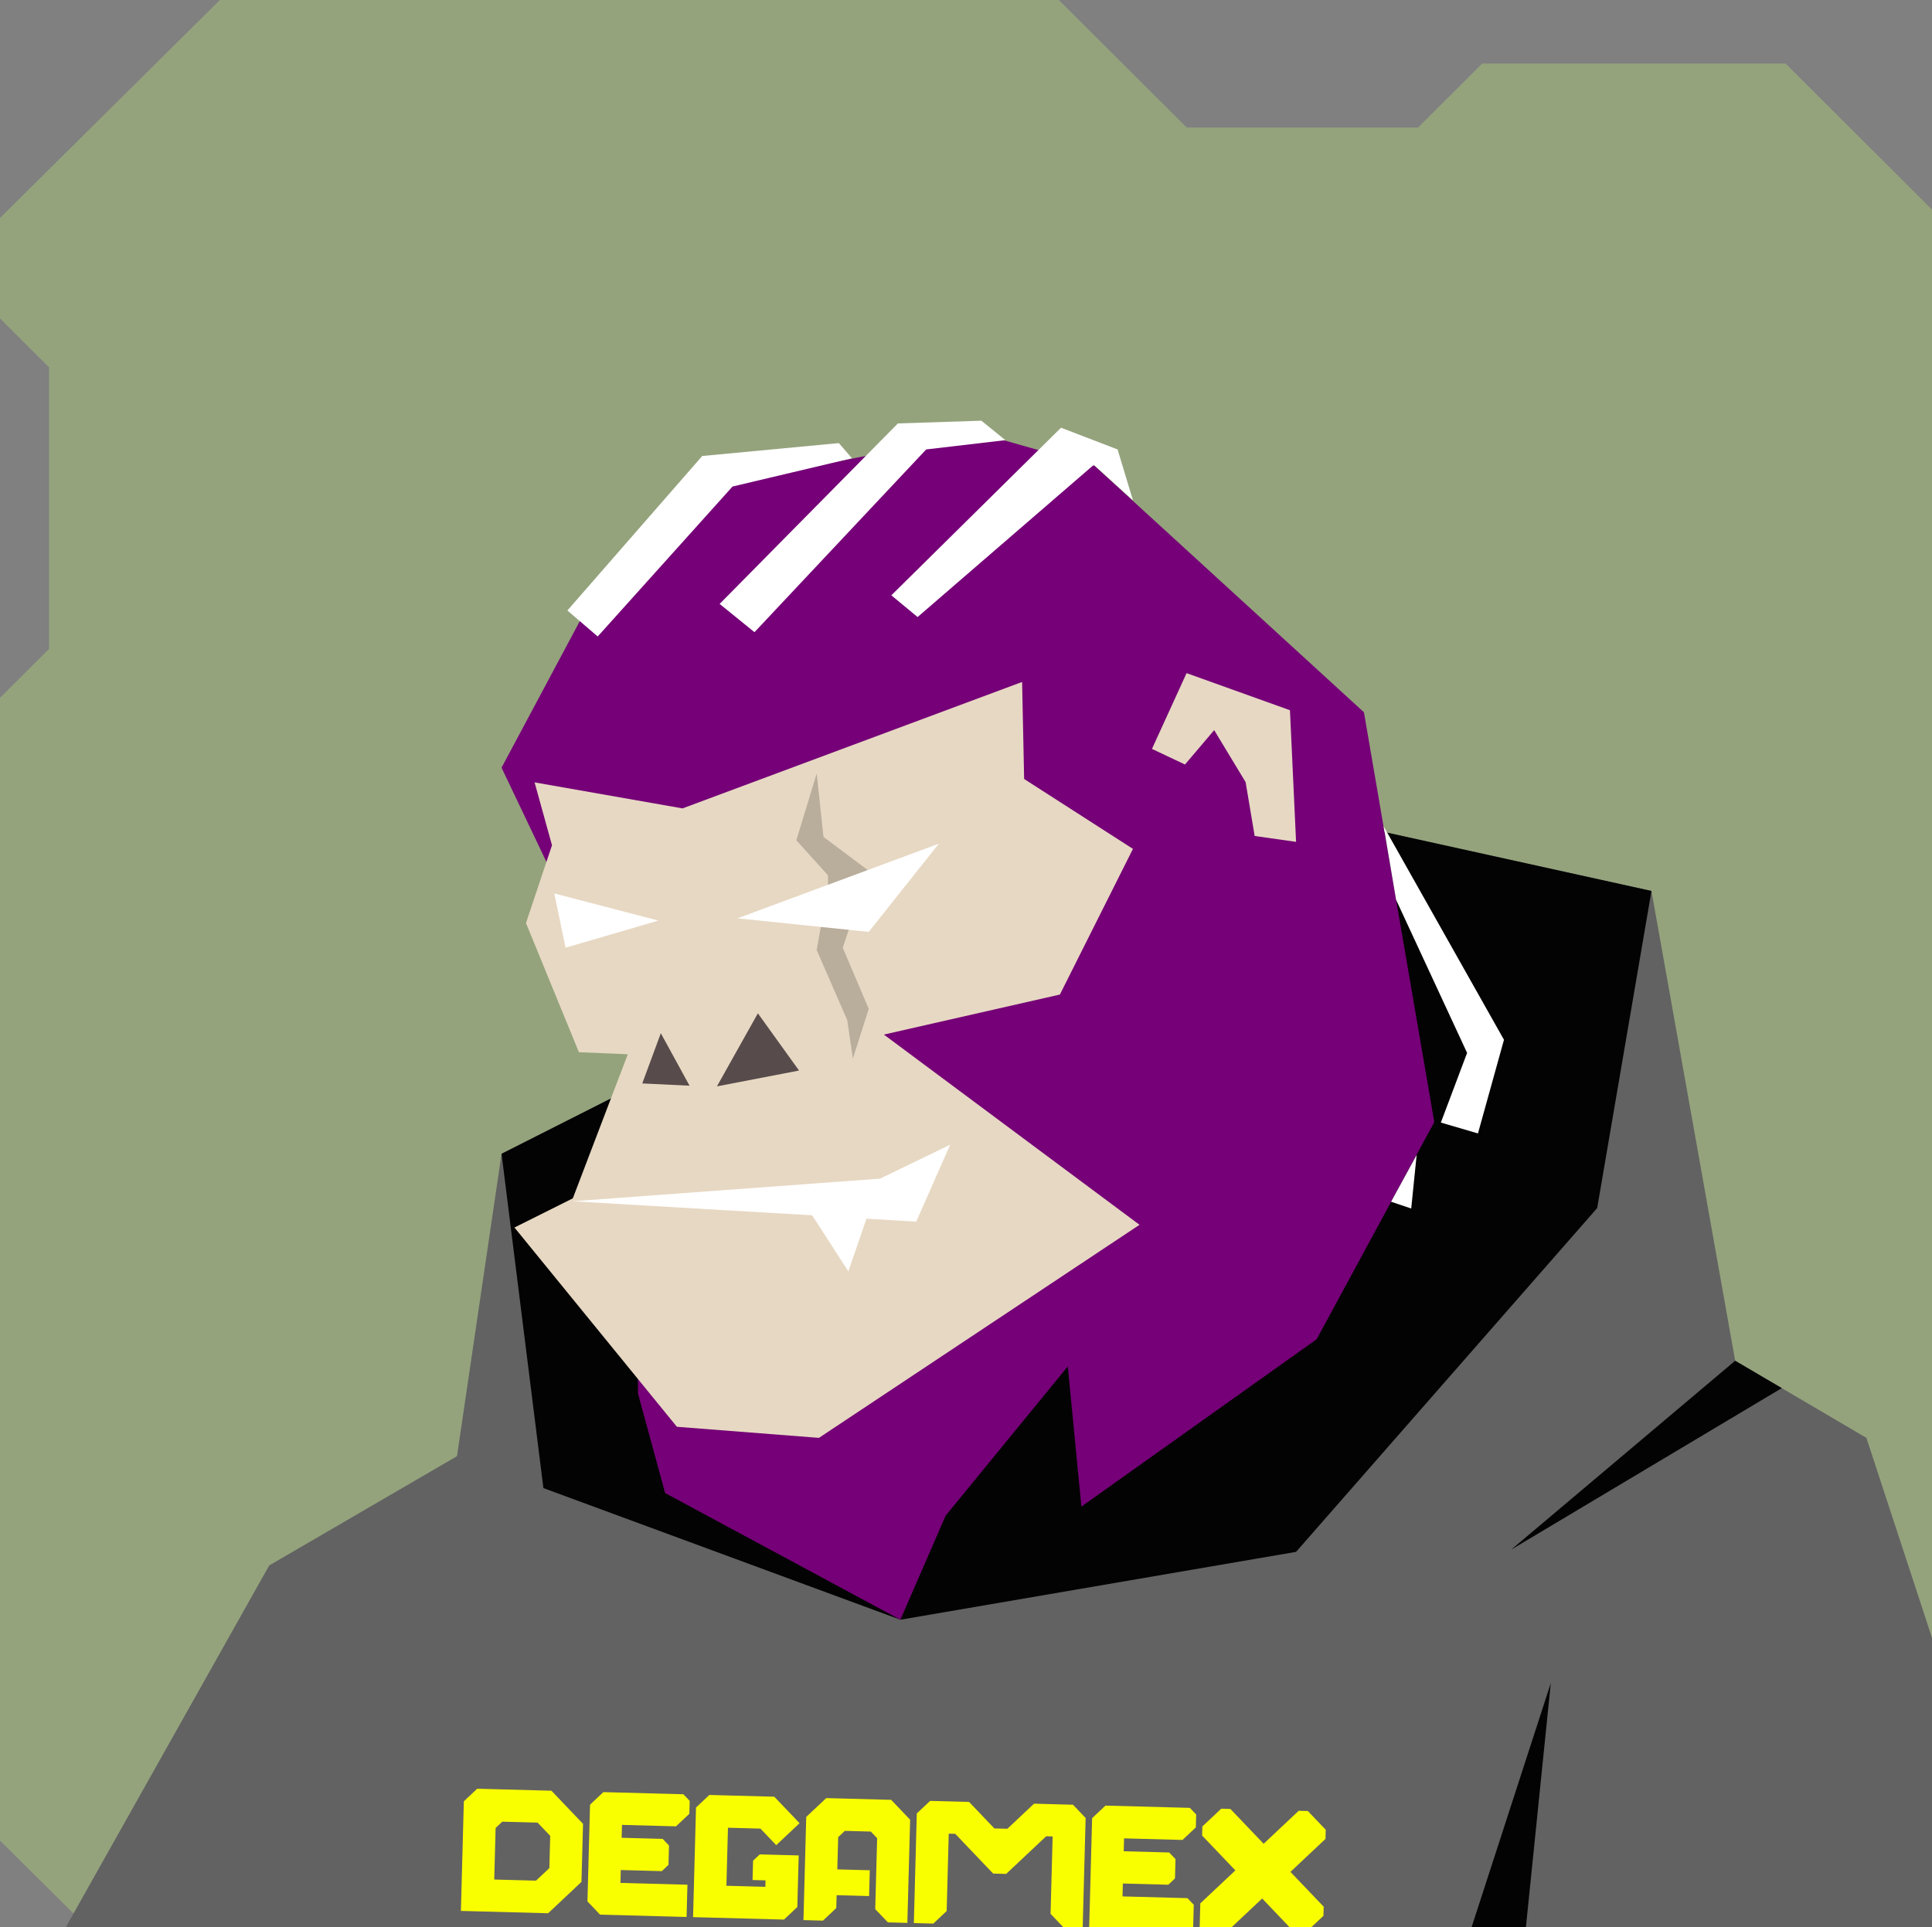 <svg xmlns="http://www.w3.org/2000/svg" width="854" height="852" viewBox="0 0 854 852" fill="none"><rect x="0" y="0" width="854" height="852" fill="#808080" stroke="none"/>    <g id="svgBg"><path d="M97.19 0L0 96.366V140.78L21.683 162.412V286.884L0 308.517V813.759L38.567 852H854V92.669L789.283 28.104H655.177L626.823 56.393H524.558L468.032 0H97.19Z" fill="#94A37C" /></g><g id="svgBody"><g clip-path="url(#clip0_209_2779)"><path d="M536.6 528.6L722.6 576.6L737.3 602.7L818 638.1L854 748.2L854.2 852.1H38.7L121.3 712.1L371.3 573.4L397.9 525.7L513.3 495.9L536.6 528.6Z" fill="#750077" /><path d="M624.1 551.2L592.1 632.1L472.1 707.1L460.1 684.6L404.6 777.6L300.5 642.7L340.3 590.6L371.3 573.4L397.9 525.7L513.3 495.9L536.6 528.6L624.1 551.2Z" fill="#4F0050" /></g><defs><clipPath id="clip0_209_2779"><rect width="854" height="852" fill="white" /></clipPath></defs><g clip-path="url(#clip0_200_2578)"><path d="M29 852.2L119 692.1L202 643.8L221.7 510.1L536 351.1L730 393.9L767 601.6L825 635.7L854 724.1V852.1L29 852.2Z" fill="#626262" /><path d="M401.078 850.135L392.467 849.903L386.88 844.047L387.722 812.686L384.928 809.758L373.447 809.45L370.5 812.224L370.117 826.479L384.469 826.864L384.163 838.268L369.811 837.883L369.658 843.585L363.764 849.132L355.153 848.901L356.378 803.286L365.219 794.964L393.922 795.735L402.304 804.519L401.078 850.135Z" fill="#FAFF00" /><path d="M312.098 847.745L306.358 847.591L307.659 799.124L313.553 793.576L342.256 794.347L353.432 806.059L343.117 815.768L336.133 808.448L321.781 808.062L321.092 833.721L338.314 834.184L338.391 831.333L332.65 831.179L332.88 822.626L335.827 819.852L353.049 820.314L352.436 843.122L346.542 848.67L312.098 847.745Z" fill="#FAFF00" /><path d="M298.819 807.446L274.939 806.804L274.785 812.506L292.925 812.993L295.719 815.922L295.489 824.474L292.542 827.248L274.403 826.761L274.249 832.463L303.87 833.259L303.717 838.961L303.487 847.514L300.617 847.436L265.256 846.487L259.668 840.631L260.817 797.866L266.71 792.318L302.072 793.268L304.866 796.196L304.712 801.898L298.819 807.446Z" fill="#FAFF00" /><path d="M522.704 813.459L496.871 812.765L496.718 818.467L516.811 819.006L519.604 821.935L519.375 830.487L516.428 833.261L496.335 832.722L496.182 838.424L524.886 839.195L527.679 842.123L527.373 853.526L524.503 853.449L487.188 852.447L481.448 852.293L482.749 803.826L488.643 798.279L525.958 799.281L528.751 802.209L528.598 807.911L522.704 813.459Z" fill="#FAFF00" /><path d="M464.379 846.129L465.298 811.917L462.427 811.84L444.746 828.483L439.005 828.329L422.243 810.761L419.372 810.683L418.454 844.895L412.56 850.443L403.949 850.212L405.25 801.745L411.144 796.197L428.366 796.66L439.541 808.372L445.282 808.526L457.07 797.431L474.292 797.893L479.879 803.749L478.577 852.216L469.966 851.985L464.379 846.129Z" fill="#FAFF00" /><path fill-rule="evenodd" clip-rule="evenodd" d="M257.717 806.342L243.748 791.701L210.927 790.82L205.033 796.368L203.732 844.834L242.293 845.87L257.027 832.001L257.717 806.342ZM237.624 805.802L243.212 811.658L242.829 825.913L236.935 831.461L218.466 830.965L219.079 808.157L222.026 805.383L237.624 805.802Z" fill="#FAFF00" /><path d="M531.374 811.531L531.482 807.499L539.817 799.653L543.876 799.762L558.564 815.156L574.057 800.573L578.116 800.682L586.018 808.964L585.91 812.995L570.417 827.579L585.105 842.973L584.997 847.005L576.662 854.85L572.602 854.741L557.914 839.347L542.422 853.931L538.362 853.822L530.244 853.604L530.569 841.508L546.062 826.925L531.374 811.531Z" fill="#FAFF00" /><path d="M221.7 510.1L536 351.1L730 393.9L706 534.1L572.9 686.1L398 716.1L240.2 657.9L221.7 510.1Z" fill="#030303" /><path d="M767 601.6L668 685.1L787.6 613.7L767 601.6Z" fill="#030303" /><path d="M685.5 744.1L650.5 852H674.5L685.5 744.1Z" fill="#030303" /></g><defs><clipPath id="clip0_200_2578"><rect width="854" height="852" fill="white" /></clipPath></defs></g><g id="svgHead"><path d="M634 496.1L602.9 314.9L484 206.1L433.4 191.7L322 213.4L258.7 270.1L221.7 339.4L281.6 465.2L282 616.1L294 660.1L398 716.1L418 670.1L472 604.1L478 666.1L582 592.1L634 496.1Z" fill="#750077" /><path d="M509.2 331.1L523.8 338L536.7 322.8L550.6 345.8L554.6 369.6L572.9 372.2L570.2 314L524.5 297.6L509.2 331.1Z" fill="#E7D8C3" /><path d="M277.5 466.1L253.2 529.8L227.4 542.7L299.2 630.8L362 635.7L503.7 541.5L390.7 457.4L468.5 439.7L500.8 375.3L452.7 344.4L451.8 301.5L301.7 357.4L236.3 345.9L244 373.7L232.5 408.1L255.9 465.2L277.5 466.1Z" fill="#E7D8C3" /><path d="M304.8 480L292.1 456.8L283.9 479L304.8 480Z" fill="#584B4B" /><path d="M316.9 480.3L335 448L353.2 473.3L316.9 480.3Z" fill="#584B4B" /><path d="M420 506.1L389 521.1L253 531.1L359 537.3L375 562.1L383 538.8L405 540.1L420 506.1Z" fill="white" /><path d="M352 371.5L361 342L364 370L384 385L372.5 419L384 446L377 468L374.5 451L361 420L366 392V387L352 371.5Z" fill="black" fill-opacity="0.2" /><path d="M326 406L415 373L384 412L326 406Z" fill="white" /><path d="M291 407L245 395L250 419L291 407Z" fill="white" /><path d="M264.201 281.4L250.801 269.9L310.401 201.6L370.801 195.9L376.601 202.6L323.801 215.1L264.201 281.4Z" fill="white" /><path d="M333.5 279.5L318.1 267L396.9 187.2L433.8 186L444.4 194.6L409.4 198.7L333.5 279.5Z" fill="white" /><path d="M394 263.2L469 189.1L494 198.7L500.8 221.2L483.5 205.5L405.6 272.8L394 263.2Z" fill="white" /><path d="M611.6 365.3L664.8 459.7L653.3 501.1L636.9 496.3L648.5 465.5L617.1 397.8L611.6 365.3Z" fill="white" /><path d="M614.9 531.3L623.8 534.3L626.2 510.6L614.9 531.3Z" fill="white" /></g></svg>